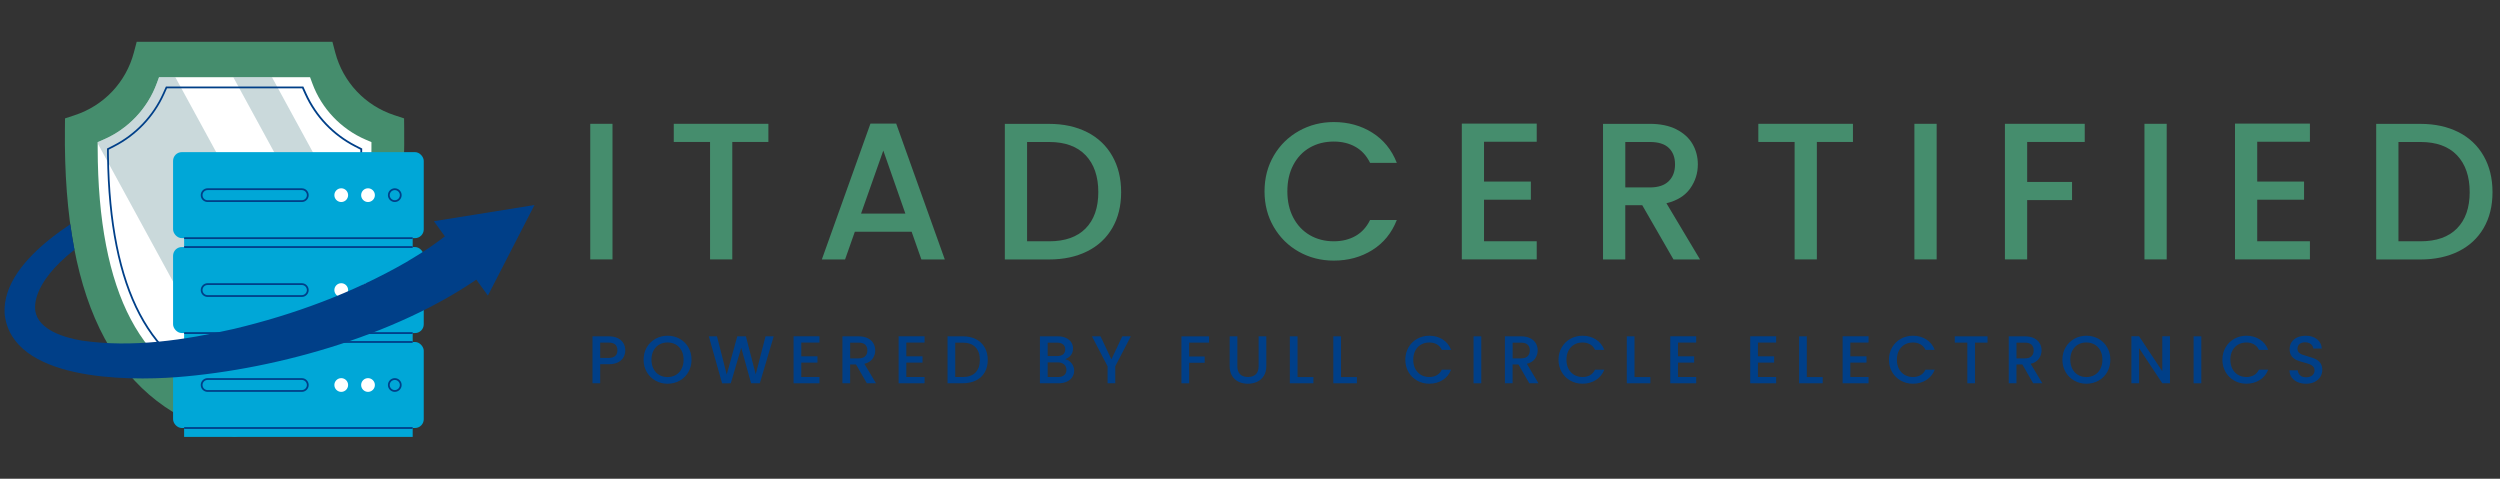 <?xml version="1.0" encoding="UTF-8"?> <svg xmlns="http://www.w3.org/2000/svg" id="OBJECTS" viewBox="0 0 938.49 179.71"><rect x="0" y="0" width="938.49" height="179.71" fill="#333333" stroke="none"/><defs><style>.cls-1{fill:#003f88;}.cls-2{fill:#00a7d7;}.cls-3{fill:#fff;}.cls-4{fill:#80a4aa;}.cls-5{fill:#458d6d;}.cls-6{opacity:.42;}</style></defs><g><path class="cls-1" d="m234.1,134.04c-.42.79-1.1,1.44-2.03,1.94-.93.5-2.12.75-3.57.75h-3.19v7.15h-2.89v-17.62h6.08c1.35,0,2.5.23,3.43.7.94.46,1.64,1.09,2.1,1.89.46.79.7,1.68.7,2.66,0,.9-.21,1.74-.63,2.53Zm-3.14-.42c.54-.5.81-1.2.81-2.12,0-1.93-1.09-2.89-3.27-2.89h-3.19v5.75h3.19c1.1,0,1.92-.25,2.46-.75Z"></path><path class="cls-1" d="m246.07,142.9c-1.38-.77-2.47-1.84-3.27-3.22s-1.2-2.93-1.2-4.65.4-3.27,1.2-4.64c.8-1.37,1.89-2.44,3.27-3.21,1.38-.77,2.89-1.15,4.53-1.15s3.17.38,4.55,1.15c1.38.77,2.46,1.84,3.26,3.21.79,1.37,1.19,2.92,1.19,4.64s-.4,3.27-1.19,4.65c-.79,1.38-1.88,2.45-3.26,3.22-1.38.77-2.89,1.15-4.55,1.15s-3.15-.38-4.53-1.15Zm7.64-2.15c.91-.53,1.63-1.29,2.14-2.28s.77-2.13.77-3.44-.26-2.44-.77-3.42c-.52-.98-1.23-1.73-2.14-2.26-.91-.52-1.95-.79-3.12-.79s-2.21.26-3.12.79c-.91.52-1.63,1.28-2.14,2.26-.52.98-.77,2.12-.77,3.42s.26,2.45.77,3.44,1.23,1.75,2.14,2.28c.91.53,1.95.8,3.12.8s2.21-.27,3.12-.8Z"></path><path class="cls-1" d="m290.45,126.26l-5.22,17.62h-3.27l-3.7-13.33-3.93,13.33-3.25.03-4.99-17.64h3.07l3.65,14.35,3.96-14.35h3.24l3.68,14.27,3.68-14.27h3.09Z"></path><path class="cls-1" d="m300.79,128.59v5.17h6.08v2.36h-6.08v5.4h6.84v2.36h-9.73v-17.64h9.73v2.36h-6.84Z"></path><path class="cls-1" d="m325.41,143.88l-4.06-7.05h-2.21v7.05h-2.89v-17.62h6.08c1.35,0,2.5.24,3.43.71.94.47,1.64,1.11,2.1,1.9.46.79.7,1.68.7,2.66,0,1.15-.33,2.19-1,3.13s-1.69,1.58-3.08,1.91l4.36,7.3h-3.45Zm-6.26-9.35h3.19c1.08,0,1.9-.27,2.45-.81.55-.54.82-1.27.82-2.18s-.27-1.63-.81-2.14c-.54-.52-1.36-.77-2.46-.77h-3.19v5.91Z"></path><path class="cls-1" d="m340.23,128.59v5.17h6.08v2.36h-6.08v5.4h6.84v2.36h-9.73v-17.64h9.73v2.36h-6.84Z"></path><path class="cls-1" d="m366.38,127.34c1.41.72,2.5,1.75,3.27,3.09.77,1.34,1.15,2.91,1.15,4.7s-.38,3.35-1.15,4.66c-.77,1.32-1.86,2.33-3.27,3.03-1.41.7-3.05,1.05-4.93,1.05h-5.75v-17.62h5.75c1.88,0,3.52.36,4.93,1.08Zm-.19,12.51c1.1-1.12,1.65-2.69,1.65-4.71s-.55-3.64-1.65-4.79c-1.1-1.15-2.68-1.72-4.74-1.72h-2.86v12.9h2.86c2.06,0,3.64-.56,4.74-1.67Z"></path><path class="cls-1" d="m402.24,136.33c.66.83.99,1.77.99,2.81,0,.9-.23,1.7-.7,2.42s-1.14,1.28-2.02,1.7c-.88.41-1.9.62-3.07.62h-7.05v-17.62h6.72c1.2,0,2.23.2,3.09.61.86.41,1.51.95,1.95,1.64.44.68.66,1.45.66,2.29,0,1.01-.27,1.86-.81,2.54-.54.68-1.27,1.17-2.18,1.5.95.17,1.75.67,2.41,1.5Zm-8.95-2.66h3.57c.95,0,1.69-.22,2.22-.65.53-.43.8-1.05.8-1.86s-.27-1.42-.8-1.86c-.53-.45-1.27-.67-2.22-.67h-3.57v5.04Zm6.21,7.15c.56-.47.84-1.13.84-1.98s-.3-1.55-.89-2.05c-.59-.51-1.38-.76-2.36-.76h-3.8v5.5h3.9c.98,0,1.75-.24,2.31-.71Z"></path><path class="cls-1" d="m424.5,126.26l-5.83,11.23v6.39h-2.89v-6.39l-5.86-11.23h3.22l4.08,8.64,4.08-8.64h3.19Z"></path><path class="cls-1" d="m453.88,126.26v2.36h-7.48v5.2h5.83v2.36h-5.83v7.71h-2.89v-17.62h10.37Z"></path><path class="cls-1" d="m464.5,126.26v11.23c0,1.34.35,2.34,1.05,3.02.7.68,1.68,1.01,2.93,1.01s2.25-.34,2.95-1.01c.7-.68,1.05-1.68,1.05-3.02v-11.23h2.89v11.18c0,1.44-.31,2.65-.94,3.65-.63,1-1.46,1.74-2.51,2.23s-2.21.73-3.47.73-2.42-.24-3.46-.73c-1.04-.49-1.86-1.23-2.47-2.23-.61-1-.91-2.21-.91-3.65v-11.18h2.89Z"></path><path class="cls-1" d="m487.09,141.55h5.96v2.33h-8.85v-17.62h2.89v15.29Z"></path><path class="cls-1" d="m503.41,141.55h5.96v2.33h-8.85v-17.62h2.89v15.29Z"></path><path class="cls-1" d="m528.75,130.39c.8-1.37,1.89-2.44,3.27-3.21,1.38-.77,2.89-1.15,4.53-1.15,1.88,0,3.54.46,5.01,1.38,1.46.92,2.52,2.23,3.18,3.92h-3.47c-.46-.93-1.09-1.62-1.9-2.08-.81-.46-1.75-.68-2.81-.68-1.17,0-2.21.26-3.12.79-.91.52-1.63,1.28-2.14,2.26-.52.98-.77,2.12-.77,3.42s.26,2.44.77,3.42c.52.98,1.23,1.74,2.14,2.27.91.53,1.95.8,3.12.8,1.06,0,2-.23,2.81-.68.81-.46,1.45-1.15,1.9-2.08h3.47c-.66,1.69-1.72,2.99-3.18,3.9s-3.13,1.37-5.01,1.37c-1.66,0-3.17-.38-4.54-1.15-1.37-.77-2.46-1.84-3.26-3.21-.8-1.37-1.2-2.92-1.2-4.64s.4-3.27,1.2-4.64Z"></path><path class="cls-1" d="m556.06,126.26v17.62h-2.89v-17.62h2.89Z"></path><path class="cls-1" d="m574.09,143.88l-4.06-7.05h-2.21v7.05h-2.89v-17.62h6.08c1.35,0,2.5.24,3.43.71.94.47,1.64,1.11,2.1,1.9.46.79.7,1.68.7,2.66,0,1.15-.33,2.19-1,3.13s-1.69,1.58-3.08,1.91l4.36,7.3h-3.45Zm-6.26-9.35h3.19c1.08,0,1.9-.27,2.45-.81.55-.54.82-1.27.82-2.18s-.27-1.63-.81-2.14c-.54-.52-1.36-.77-2.46-.77h-3.19v5.91Z"></path><path class="cls-1" d="m586.26,130.39c.8-1.37,1.89-2.44,3.27-3.21,1.38-.77,2.89-1.15,4.53-1.15,1.88,0,3.54.46,5.01,1.38,1.46.92,2.52,2.23,3.18,3.92h-3.47c-.46-.93-1.09-1.62-1.9-2.08-.81-.46-1.75-.68-2.81-.68-1.17,0-2.21.26-3.12.79-.91.52-1.63,1.28-2.14,2.26-.52.98-.77,2.12-.77,3.42s.26,2.44.77,3.42c.52.98,1.23,1.74,2.14,2.27.91.53,1.95.8,3.12.8,1.06,0,2-.23,2.81-.68.81-.46,1.45-1.15,1.9-2.08h3.47c-.66,1.69-1.72,2.99-3.18,3.9s-3.13,1.37-5.01,1.37c-1.66,0-3.17-.38-4.54-1.15-1.37-.77-2.46-1.84-3.26-3.21-.8-1.37-1.2-2.92-1.2-4.64s.4-3.27,1.2-4.64Z"></path><path class="cls-1" d="m613.58,141.55h5.96v2.33h-8.85v-17.62h2.89v15.29Z"></path><path class="cls-1" d="m629.9,128.59v5.17h6.08v2.36h-6.08v5.4h6.84v2.36h-9.73v-17.64h9.73v2.36h-6.84Z"></path><path class="cls-1" d="m659.92,128.59v5.17h6.08v2.36h-6.08v5.4h6.84v2.36h-9.73v-17.64h9.73v2.36h-6.84Z"></path><path class="cls-1" d="m678.27,141.55h5.96v2.33h-8.85v-17.62h2.89v15.29Z"></path><path class="cls-1" d="m694.6,128.59v5.17h6.08v2.36h-6.08v5.4h6.84v2.36h-9.73v-17.64h9.73v2.36h-6.84Z"></path><path class="cls-1" d="m710.3,130.39c.8-1.37,1.89-2.44,3.27-3.21,1.38-.77,2.89-1.15,4.53-1.15,1.88,0,3.54.46,5.01,1.38,1.46.92,2.52,2.23,3.18,3.92h-3.47c-.46-.93-1.09-1.62-1.9-2.08-.81-.46-1.75-.68-2.81-.68-1.17,0-2.21.26-3.12.79-.91.52-1.63,1.28-2.14,2.26-.52.98-.77,2.12-.77,3.42s.26,2.44.77,3.42c.52.98,1.23,1.74,2.14,2.27.91.53,1.95.8,3.12.8,1.06,0,2-.23,2.81-.68.81-.46,1.45-1.15,1.9-2.08h3.47c-.66,1.69-1.72,2.99-3.18,3.9s-3.13,1.37-5.01,1.37c-1.66,0-3.17-.38-4.54-1.15-1.37-.77-2.46-1.84-3.26-3.21-.8-1.37-1.2-2.92-1.2-4.64s.4-3.27,1.2-4.64Z"></path><path class="cls-1" d="m746.11,126.26v2.36h-4.69v15.26h-2.89v-15.26h-4.72v-2.36h12.29Z"></path><path class="cls-1" d="m763.24,143.88l-4.06-7.05h-2.21v7.05h-2.89v-17.62h6.08c1.35,0,2.5.24,3.43.71.94.47,1.64,1.11,2.1,1.9.46.79.7,1.68.7,2.66,0,1.15-.33,2.19-1,3.13s-1.69,1.58-3.08,1.91l4.36,7.3h-3.45Zm-6.26-9.35h3.19c1.08,0,1.9-.27,2.45-.81.55-.54.82-1.27.82-2.18s-.27-1.63-.81-2.14c-.54-.52-1.36-.77-2.46-.77h-3.19v5.91Z"></path><path class="cls-1" d="m778.69,142.9c-1.38-.77-2.47-1.84-3.27-3.22s-1.2-2.93-1.2-4.65.4-3.27,1.2-4.64c.8-1.37,1.89-2.44,3.27-3.21,1.38-.77,2.89-1.15,4.53-1.15s3.17.38,4.55,1.15c1.38.77,2.46,1.84,3.26,3.21.79,1.37,1.19,2.92,1.19,4.64s-.4,3.27-1.19,4.65c-.79,1.38-1.88,2.45-3.26,3.22-1.38.77-2.89,1.15-4.55,1.15s-3.15-.38-4.53-1.15Zm7.64-2.15c.91-.53,1.63-1.29,2.14-2.28s.77-2.13.77-3.44-.26-2.44-.77-3.42c-.52-.98-1.23-1.73-2.14-2.26-.91-.52-1.95-.79-3.12-.79s-2.21.26-3.12.79c-.91.52-1.63,1.28-2.14,2.26-.52.98-.77,2.12-.77,3.42s.26,2.45.77,3.44,1.23,1.75,2.14,2.28c.91.53,1.95.8,3.12.8s2.21-.27,3.12-.8Z"></path><path class="cls-1" d="m814.6,143.88h-2.89l-8.7-13.16v13.16h-2.89v-17.64h2.89l8.7,13.13v-13.13h2.89v17.64Z"></path><path class="cls-1" d="m826.36,126.26v17.62h-2.89v-17.62h2.89Z"></path><path class="cls-1" d="m835.48,130.39c.8-1.37,1.89-2.44,3.27-3.21,1.38-.77,2.89-1.15,4.53-1.15,1.88,0,3.54.46,5.01,1.38,1.46.92,2.52,2.23,3.18,3.92h-3.47c-.46-.93-1.09-1.62-1.9-2.08-.81-.46-1.75-.68-2.81-.68-1.17,0-2.21.26-3.12.79-.91.52-1.63,1.28-2.14,2.26-.52.98-.77,2.12-.77,3.42s.26,2.44.77,3.42c.52.98,1.23,1.74,2.14,2.27.91.53,1.95.8,3.12.8,1.06,0,2-.23,2.81-.68.81-.46,1.45-1.15,1.9-2.08h3.47c-.66,1.69-1.72,2.99-3.18,3.9s-3.13,1.37-5.01,1.37c-1.66,0-3.17-.38-4.54-1.15-1.37-.77-2.46-1.84-3.26-3.21-.8-1.37-1.2-2.92-1.2-4.64s.4-3.27,1.2-4.64Z"></path><path class="cls-1" d="m862.51,143.44c-.95-.41-1.69-1-2.23-1.76-.54-.76-.81-1.65-.81-2.66h3.09c.07.76.37,1.39.9,1.88s1.28.73,2.24.73,1.77-.24,2.33-.72c.56-.48.84-1.1.84-1.86,0-.59-.17-1.07-.52-1.44-.35-.37-.78-.66-1.29-.86-.52-.2-1.23-.42-2.14-.66-1.15-.3-2.08-.61-2.8-.93-.72-.31-1.33-.8-1.84-1.46-.51-.66-.76-1.54-.76-2.64,0-1.01.25-1.9.76-2.66s1.22-1.34,2.13-1.75c.91-.41,1.97-.61,3.17-.61,1.71,0,3.1.43,4.2,1.28,1.09.85,1.69,2.02,1.81,3.51h-3.19c-.05-.64-.36-1.19-.91-1.65-.56-.46-1.29-.68-2.21-.68-.83,0-1.5.21-2.03.63-.52.42-.79,1.03-.79,1.83,0,.54.16.98.49,1.33.33.35.75.62,1.25.82.51.2,1.2.42,2.08.66,1.17.32,2.12.64,2.85.96.73.32,1.36.82,1.88,1.48.51.67.77,1.56.77,2.67,0,.9-.24,1.74-.72,2.54-.48.79-1.18,1.43-2.1,1.91-.92.48-2.01.72-3.26.72-1.18,0-2.25-.21-3.19-.62Z"></path></g><g><path class="cls-5" d="m229.93,46.48v50.9h-8.35v-50.9h8.35Z"></path><path class="cls-5" d="m288.45,46.48v6.81h-13.55v44.09h-8.35v-44.09h-13.62v-6.81h35.52Z"></path><path class="cls-5" d="m342.21,86.99h-21.31l-3.66,10.4h-8.72l18.24-50.98h9.67l18.24,50.98h-8.79l-3.66-10.4Zm-2.34-6.81l-8.28-23.66-8.35,23.66h16.63Z"></path><path class="cls-5" d="m408.09,49.6c4.08,2.08,7.23,5.05,9.45,8.94,2.22,3.88,3.33,8.41,3.33,13.59s-1.11,9.67-3.33,13.48c-2.22,3.81-5.37,6.73-9.45,8.75-4.08,2.03-8.83,3.04-14.25,3.04h-16.63v-50.9h16.63c5.42,0,10.17,1.04,14.25,3.11Zm-.55,36.14c3.17-3.22,4.76-7.76,4.76-13.62s-1.59-10.52-4.76-13.84c-3.17-3.32-7.74-4.98-13.7-4.98h-8.28v37.28h8.28c5.96,0,10.52-1.61,13.7-4.83Z"></path><path class="cls-5" d="m478.18,58.42c2.32-3.96,5.47-7.04,9.45-9.27,3.98-2.22,8.34-3.33,13.07-3.33,5.42,0,10.24,1.33,14.46,3.99,4.22,2.66,7.29,6.43,9.19,11.32h-10.03c-1.32-2.68-3.15-4.69-5.49-6.01-2.34-1.32-5.05-1.98-8.13-1.98-3.37,0-6.37.76-9.01,2.27-2.64,1.51-4.7,3.69-6.19,6.52-1.49,2.83-2.23,6.13-2.23,9.89s.74,7.06,2.23,9.89c1.49,2.83,3.55,5.02,6.19,6.56s5.64,2.31,9.01,2.31c3.08,0,5.79-.66,8.13-1.98,2.34-1.32,4.17-3.32,5.49-6.01h10.03c-1.9,4.88-4.97,8.64-9.19,11.28-4.22,2.64-9.04,3.96-14.46,3.96-4.79,0-9.16-1.11-13.11-3.33-3.96-2.22-7.09-5.31-9.41-9.27s-3.48-8.42-3.48-13.4,1.16-9.45,3.48-13.4Z"></path><path class="cls-5" d="m557.1,53.22v14.94h17.58v6.81h-17.58v15.6h19.78v6.81h-28.12v-50.98h28.12v6.81h-19.78Z"></path><path class="cls-5" d="m628.21,97.39l-11.72-20.36h-6.37v20.36h-8.35v-50.9h17.58c3.91,0,7.21.68,9.92,2.05,2.71,1.37,4.74,3.2,6.08,5.49,1.34,2.3,2.01,4.86,2.01,7.69,0,3.32-.96,6.34-2.89,9.05-1.93,2.71-4.9,4.55-8.9,5.53l12.6,21.09h-9.96Zm-18.09-27.03h9.23c3.12,0,5.48-.78,7.07-2.34,1.59-1.56,2.38-3.66,2.38-6.3s-.78-4.7-2.34-6.19c-1.56-1.49-3.93-2.23-7.1-2.23h-9.23v17.07Z"></path><path class="cls-5" d="m695.59,46.48v6.81h-13.55v44.09h-8.35v-44.09h-13.62v-6.81h35.52Z"></path><path class="cls-5" d="m727.01,46.48v50.9h-8.35v-50.9h8.35Z"></path><path class="cls-5" d="m782.6,46.48v6.81h-21.61v15.01h16.85v6.81h-16.85v22.27h-8.35v-50.9h29.96Z"></path><path class="cls-5" d="m813.37,46.48v50.9h-8.35v-50.9h8.35Z"></path><path class="cls-5" d="m847.35,53.22v14.94h17.58v6.81h-17.58v15.6h19.78v6.81h-28.12v-50.98h28.12v6.81h-19.78Z"></path><path class="cls-5" d="m922.9,49.6c4.08,2.08,7.23,5.05,9.45,8.94,2.22,3.88,3.33,8.41,3.33,13.59s-1.11,9.67-3.33,13.48c-2.22,3.81-5.37,6.73-9.45,8.75-4.08,2.03-8.83,3.04-14.25,3.04h-16.63v-50.9h16.63c5.42,0,10.17,1.04,14.25,3.11Zm-.55,36.14c3.17-3.22,4.76-7.76,4.76-13.62s-1.59-10.52-4.76-13.84c-3.17-3.32-7.74-4.98-13.7-4.98h-8.28v37.28h8.28c5.96,0,10.52-1.61,13.7-4.83Z"></path></g><g><path class="cls-5" d="m88.02,164.01l-1.3-.33c-42.67-10.79-63.07-48.52-62.35-115.37l.04-3.87,3.68-1.21c10.94-3.6,19.22-12.38,22.16-23.5l1.06-4.03h73.48l1.06,4.03c2.94,11.12,11.22,19.9,22.16,23.5l3.68,1.21.04,3.87c.36,33.54-4.27,59.03-14.14,77.94-10.22,19.57-26.46,32.17-48.27,37.45l-1.3.31ZM40.17,55.66c.04,26.52,4.08,47.54,12,62.51,7.89,14.91,19.65,24.32,35.91,28.73,16.5-4.29,28.33-13.66,36.15-28.63,7.86-15.04,11.69-35.55,11.71-62.61-10.23-4.39-18.15-12.74-21.98-23.17h-51.81c-3.83,10.43-11.74,18.78-21.98,23.17Z"></path><path class="cls-3" d="m137.31,52.44c-9.28-3.98-16.6-11.69-20.07-21.16l-.84-2.29h-56.7l-.84,2.29c-3.47,9.47-10.79,17.18-20.07,21.16l-2.12.91v2.31c.05,27.09,4.22,48.67,12.4,64.14,8.37,15.83,20.83,25.79,38.09,30.47l.9.24.9-.23c17.51-4.55,30.07-14.49,38.37-30.4,8.13-15.57,12.09-36.58,12.11-64.22v-2.31s-2.12-.91-2.12-.91Z"></path><g class="cls-6"><path class="cls-4" d="m59.7,28.99l-.84,2.29c-3.47,9.47-10.79,17.18-20.07,21.16l-2.12.91v.48s52.55,96.37,52.55,96.37c13.34-3.52,23.78-10.19,31.66-20.26L65.82,28.99h-6.12Z"></path><path class="cls-4" d="m102.09,28.99h-14.51l44.11,80.9c1.97-5.41,3.56-11.35,4.78-17.85l-34.38-63.06Z"></path></g><path class="cls-1" d="m88.08,146.9l-1.21-.35c-15.65-4.55-27-13.83-34.7-28.39-7.63-14.42-11.66-34.49-11.97-59.65l-.03-2.75,2.45-1.25c8.16-4.17,14.72-11.07,18.48-19.42l1.18-2.61h51.59l1.18,2.61c3.76,8.35,10.32,15.25,18.48,19.42l2.44,1.25-.03,2.74c-.27,25.67-4.1,45.21-11.69,59.76-7.63,14.61-19.06,23.87-34.94,28.3l-1.21.34ZM40.84,56.18l.03,2.32c.32,25.05,4.32,45.02,11.9,59.34,7.61,14.38,18.83,23.56,34.29,28.05l1.03.3,1.03-.29c15.69-4.38,26.98-13.52,34.51-27.96,7.54-14.44,11.34-33.89,11.62-59.45l.03-2.32-2.07-1.06c-8.3-4.24-14.97-11.26-18.8-19.75l-1-2.21h-50.71l-.99,2.21c-3.82,8.49-10.49,15.5-18.79,19.75l-2.07,1.06Z"></path></g><rect class="cls-2" x="64.97" y="92.74" width="94.1" height="32.29" rx="3.28" ry="3.28"></rect><path class="cls-1" d="m113.3,111.47h-35.37c-1.42,0-2.58-1.16-2.58-2.58s1.16-2.58,2.58-2.58h35.37c1.42,0,2.58,1.16,2.58,2.58s-1.16,2.58-2.58,2.58Zm-35.37-4.48c-1.05,0-1.9.85-1.9,1.9s.85,1.9,1.9,1.9h35.37c1.05,0,1.9-.85,1.9-1.9s-.85-1.9-1.9-1.9h-35.37Z"></path><g><path class="cls-3" d="m130.34,108.89c0,1.24-1,2.24-2.24,2.24s-2.24-1-2.24-2.24,1-2.24,2.24-2.24,2.24,1,2.24,2.24Z"></path><path class="cls-3" d="m128.1,111.47c-1.42,0-2.58-1.16-2.58-2.58s1.16-2.58,2.58-2.58,2.58,1.16,2.58,2.58-1.16,2.58-2.58,2.58Zm0-4.48c-1.05,0-1.9.85-1.9,1.9s.85,1.9,1.9,1.9,1.9-.85,1.9-1.9-.85-1.9-1.9-1.9Z"></path></g><g><path class="cls-3" d="m140.39,108.89c0,1.24-1,2.24-2.24,2.24s-2.24-1-2.24-2.24,1-2.24,2.24-2.24,2.24,1,2.24,2.24Z"></path><path class="cls-3" d="m138.15,111.47c-1.42,0-2.58-1.16-2.58-2.58s1.16-2.58,2.58-2.58,2.58,1.16,2.58,2.58-1.16,2.58-2.58,2.58Zm0-4.48c-1.05,0-1.9.85-1.9,1.9s.85,1.9,1.9,1.9,1.9-.85,1.9-1.9-.85-1.9-1.9-1.9Z"></path></g><path class="cls-1" d="m148.2,111.47c-1.42,0-2.58-1.16-2.58-2.58s1.16-2.58,2.58-2.58,2.58,1.16,2.58,2.58-1.16,2.58-2.58,2.58Zm0-4.48c-1.05,0-1.9.85-1.9,1.9s.85,1.9,1.9,1.9,1.9-.85,1.9-1.9-.85-1.9-1.9-1.9Z"></path><rect class="cls-2" x="64.97" y="128.38" width="94.1" height="32.29" rx="3.28" ry="3.28"></rect><path class="cls-1" d="m113.3,147.11h-35.37c-1.42,0-2.58-1.16-2.58-2.58s1.16-2.58,2.58-2.58h35.37c1.42,0,2.58,1.16,2.58,2.58s-1.16,2.58-2.58,2.58Zm-35.37-4.48c-1.05,0-1.9.85-1.9,1.9s.85,1.9,1.9,1.9h35.37c1.05,0,1.9-.85,1.9-1.9s-.85-1.9-1.9-1.9h-35.37Z"></path><g><path class="cls-3" d="m130.34,144.52c0,1.24-1,2.24-2.24,2.24s-2.24-1-2.24-2.24,1-2.24,2.24-2.24,2.24,1,2.24,2.24Z"></path><path class="cls-3" d="m128.1,147.11c-1.42,0-2.58-1.16-2.58-2.58s1.16-2.58,2.58-2.58,2.58,1.16,2.58,2.58-1.16,2.58-2.58,2.58Zm0-4.48c-1.05,0-1.9.85-1.9,1.9s.85,1.9,1.9,1.9,1.9-.85,1.9-1.9-.85-1.9-1.9-1.9Z"></path></g><g><path class="cls-3" d="m140.39,144.52c0,1.24-1,2.24-2.24,2.24s-2.24-1-2.24-2.24,1-2.24,2.24-2.24,2.24,1,2.24,2.24Z"></path><path class="cls-3" d="m138.15,147.11c-1.42,0-2.58-1.16-2.58-2.58s1.16-2.58,2.58-2.58,2.58,1.16,2.58,2.58-1.16,2.58-2.58,2.58Zm0-4.48c-1.05,0-1.9.85-1.9,1.9s.85,1.9,1.9,1.9,1.9-.85,1.9-1.9-.85-1.9-1.9-1.9Z"></path></g><path class="cls-1" d="m148.2,147.11c-1.42,0-2.58-1.16-2.58-2.58s1.16-2.58,2.58-2.58,2.58,1.16,2.58,2.58-1.16,2.58-2.58,2.58Zm0-4.48c-1.05,0-1.9.85-1.9,1.9s.85,1.9,1.9,1.9,1.9-.85,1.9-1.9-.85-1.9-1.9-1.9Z"></path><rect class="cls-2" x="69.12" y="125.03" width="85.8" height="3.34"></rect><rect class="cls-2" x="69.12" y="160.67" width="85.8" height="3.34"></rect><rect class="cls-1" x="69.12" y="128.04" width="85.8" height=".68"></rect><rect class="cls-1" x="69.12" y="160.33" width="85.8" height=".68"></rect><rect class="cls-1" x="69.12" y="124.69" width="85.8" height=".68"></rect><rect class="cls-2" x="69.12" y="89.4" width="85.8" height="3.34"></rect><rect class="cls-2" x="64.97" y="57.11" width="94.1" height="32.29" rx="3.28" ry="3.28"></rect><path class="cls-1" d="m113.3,75.84h-35.37c-1.42,0-2.58-1.16-2.58-2.58s1.16-2.58,2.58-2.58h35.37c1.42,0,2.58,1.16,2.58,2.58s-1.16,2.58-2.58,2.58Zm-35.37-4.48c-1.05,0-1.9.85-1.9,1.9s.85,1.9,1.9,1.9h35.37c1.05,0,1.9-.85,1.9-1.9s-.85-1.9-1.9-1.9h-35.37Z"></path><g><path class="cls-3" d="m130.34,73.25c0,1.24-1,2.24-2.24,2.24s-2.24-1-2.24-2.24,1-2.24,2.24-2.24,2.24,1,2.24,2.24Z"></path><path class="cls-3" d="m128.1,75.84c-1.42,0-2.58-1.16-2.58-2.58s1.16-2.58,2.58-2.58,2.58,1.16,2.58,2.58-1.16,2.58-2.58,2.58Zm0-4.48c-1.05,0-1.9.85-1.9,1.9s.85,1.9,1.9,1.9,1.9-.85,1.9-1.9-.85-1.9-1.9-1.9Z"></path></g><g><path class="cls-3" d="m140.39,73.25c0,1.24-1,2.24-2.24,2.24s-2.24-1-2.24-2.24,1-2.24,2.24-2.24,2.24,1,2.24,2.24Z"></path><path class="cls-3" d="m138.15,75.84c-1.42,0-2.58-1.16-2.58-2.58s1.16-2.58,2.58-2.58,2.58,1.16,2.58,2.58-1.16,2.58-2.58,2.58Zm0-4.48c-1.05,0-1.9.85-1.9,1.9s.85,1.9,1.9,1.9,1.9-.85,1.9-1.9-.85-1.9-1.9-1.9Z"></path></g><path class="cls-1" d="m148.2,75.84c-1.42,0-2.58-1.16-2.58-2.58s1.16-2.58,2.58-2.58,2.58,1.16,2.58,2.58-1.16,2.58-2.58,2.58Zm0-4.48c-1.05,0-1.9.85-1.9,1.9s.85,1.9,1.9,1.9,1.9-.85,1.9-1.9-.85-1.9-1.9-1.9Z"></path><rect class="cls-1" x="69.12" y="92.4" width="85.8" height=".68"></rect><rect class="cls-1" x="69.12" y="89.06" width="85.8" height=".68"></rect><polygon class="cls-1" points="162.88 83.04 183.15 110.96 200.64 76.97 162.88 83.04"></polygon><path class="cls-1" d="m170.66,85.77c-5.59,4.75-11.84,8.94-18.25,12.69-20.02,11.51-42.16,19.66-64.64,25.02-18.56,4.21-38.08,7.13-56.98,4.39-6.43-1.1-16.38-3.87-17.55-11.21-.74-6.3,4.19-13.27,9.25-18.16.9-.87,1.77-1.67,2.57-2.38.95-.8,1.91-1.6,2.9-2.38-.62-3.28-1.14-6.48-1.57-9.57-2.46,1.65-5.05,3.5-7.59,5.53-9.2,7.36-17.76,17.11-17.06,28.15,2.68,25.05,45.74,25.15,64.51,23.74,38.6-2.98,86-16.63,117.24-39.96l-12.82-15.88Z"></path></svg> 